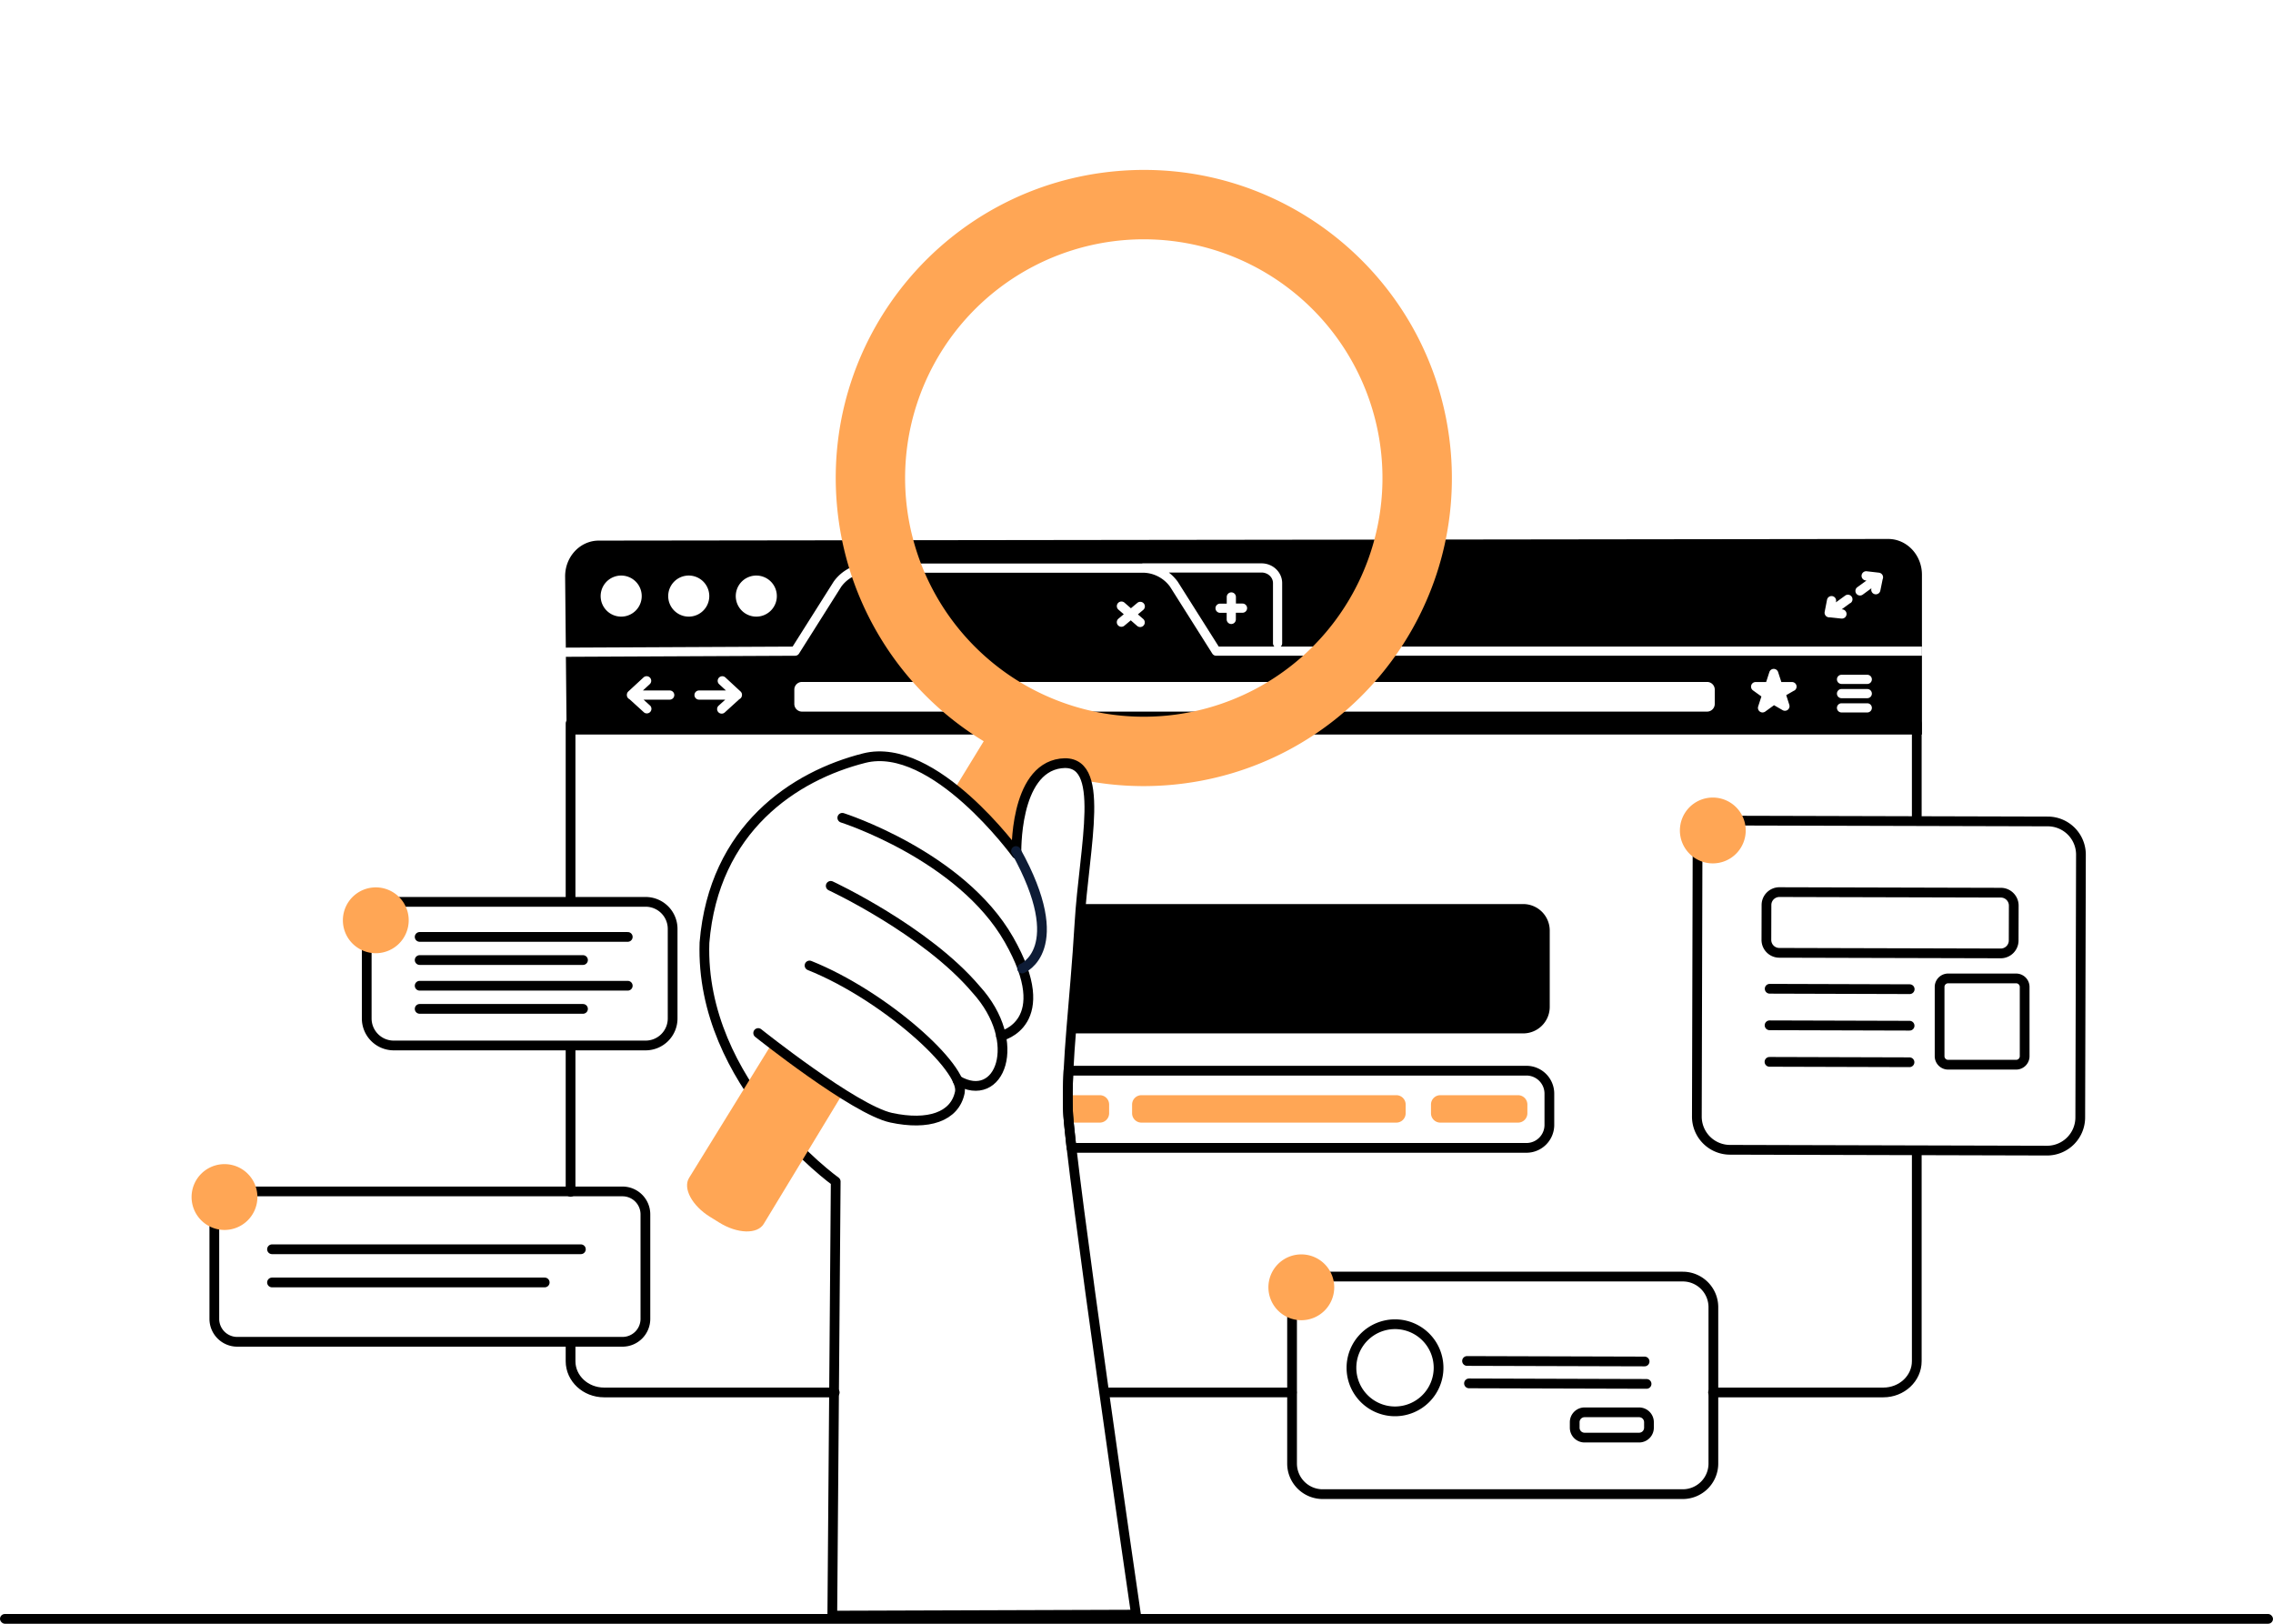 <svg xmlns="http://www.w3.org/2000/svg" xmlns:xlink="http://www.w3.org/1999/xlink" width="1400" height="1000" viewBox="0 0 1400 1000">
  <defs>
    <clipPath id="clip-path">
      <rect id="Rectangle_61817" data-name="Rectangle 61817" width="1400" height="1000" transform="translate(15074 6083)" fill="#fff"/>
    </clipPath>
  </defs>
  <g id="service-img-new-1" transform="translate(-15074 -6083)" clip-path="url(#clip-path)">
    <g id="Group_160128" data-name="Group 160128">
      <g id="Group_160120" data-name="Group 160120" transform="translate(55.125 159.967)">
        <path id="Path_179063" data-name="Path 179063" d="M286.247,478.33H131.112a16.642,16.642,0,0,0-16.642,16.642v55.167a16.642,16.642,0,0,0,16.642,16.642H286.247a16.643,16.643,0,0,0,16.642-16.642V494.972A16.643,16.643,0,0,0,286.247,478.33Z" transform="translate(15130.279 6000.12)" fill="none" stroke="#000" stroke-linecap="round" stroke-linejoin="round" stroke-width="6"/>
        <path id="Path_179064" data-name="Path 179064" d="M149.069,501.24H277.242" transform="translate(15128.285 5998.8)" fill="none" stroke="#000" stroke-linecap="round" stroke-linejoin="round" stroke-width="6"/>
        <path id="Path_179065" data-name="Path 179065" d="M149.069,516.36H249.677" transform="translate(15128.285 5997.929)" fill="none" stroke="#000" stroke-linecap="round" stroke-linejoin="round" stroke-width="6"/>
        <path id="Path_179066" data-name="Path 179066" d="M149.069,533.15H277.242" transform="translate(15128.285 5996.961)" fill="none" stroke="#000" stroke-linecap="round" stroke-linejoin="round" stroke-width="6"/>
        <path id="Path_179067" data-name="Path 179067" d="M149.069,548.27H249.677" transform="translate(15128.285 5996.09)" fill="none" stroke="#000" stroke-linecap="round" stroke-linejoin="round" stroke-width="6"/>
        <path id="Path_179068" data-name="Path 179068" d="M119.161,509.411A20.271,20.271,0,1,0,98.89,489.141,20.271,20.271,0,0,0,119.161,509.411Z" transform="translate(15131.177 6000.665)" fill="#ffa655"/>
        <path id="Path_179069" data-name="Path 179069" d="M592.36,621.567H572.08V604.68h20.28a5.748,5.748,0,0,1,5.749,5.749v5.39a5.75,5.75,0,0,1-5.749,5.748Z" transform="translate(15103.911 5992.84)" fill="#ffa655"/>
        <path id="Path_179070" data-name="Path 179070" d="M863.681,604.68H815.808a5.749,5.749,0,0,0-5.749,5.749v5.39a5.748,5.748,0,0,0,5.749,5.748h47.873a5.748,5.748,0,0,0,5.748-5.748v-5.39A5.748,5.748,0,0,0,863.681,604.68Z" transform="translate(15090.199 5992.84)" fill="#ffa655"/>
        <path id="Path_179071" data-name="Path 179071" d="M777.45,604.68H620.458a5.748,5.748,0,0,0-5.748,5.749v5.39a5.748,5.748,0,0,0,5.748,5.748H777.45a5.748,5.748,0,0,0,5.749-5.748v-5.39A5.749,5.749,0,0,0,777.45,604.68Z" transform="translate(15101.455 5992.84)" fill="#ffa655"/>
        <path id="Path_179072" data-name="Path 179072" d="M855.158,588.66H573.113c-.415,8.623-.565,16.774-.32,24.5.132,3.92.942,11.978,2.186,23.041H855.158a14.136,14.136,0,0,0,14.136-14.136v-19.29a14.134,14.134,0,0,0-14.136-14.117Z" transform="translate(15103.877 5993.763)" fill="none" stroke="#000" stroke-linecap="round" stroke-linejoin="round" stroke-width="6"/>
        <path id="Path_179073" data-name="Path 179073" d="M247.7,662.345V572.63" transform="translate(15122.603 5994.687)" fill="none" stroke="#000" stroke-linecap="round" stroke-linejoin="round" stroke-width="6"/>
        <path id="Path_179074" data-name="Path 179074" d="M410.4,797.072H268.309c-11.384,0-20.61-8.613-20.61-19.243V766.52" transform="translate(15122.603 5983.515)" fill="none" stroke="#000" stroke-linecap="round" stroke-linejoin="round" stroke-width="6"/>
        <path id="Path_179075" data-name="Path 179075" d="M712.113,798.94H597.529" transform="translate(15102.445 5981.646)" fill="none" stroke="#000" stroke-linecap="round" stroke-linejoin="round" stroke-width="6"/>
        <path id="Path_179076" data-name="Path 179076" d="M1119.887,641V770.6c0,10.63-9.226,19.243-20.61,19.243H994.39" transform="translate(15079.578 5990.747)" fill="none" stroke="#000" stroke-linecap="round" stroke-linejoin="round" stroke-width="6"/>
        <path id="Path_179077" data-name="Path 179077" d="M247.7,470.753V361.72h829.163v59.917" transform="translate(15122.603 6006.839)" fill="none" stroke="#000" stroke-linecap="round" stroke-linejoin="round" stroke-width="6"/>
        <path id="Path_179078" data-name="Path 179078" d="M695.781,263.109H638.71a28.285,28.285,0,0,1,5.353,5.456,1.3,1.3,0,0,1,.132.179l25.256,39.966h34.293a2.822,2.822,0,0,1-.876-2.036V269.6C702.867,266.021,699.691,263.109,695.781,263.109ZM684.1,287.875H680v4.109a2.827,2.827,0,1,1-5.654,0v-4.062H670.28a2.827,2.827,0,0,1,0-5.654h4.109v-4.109a2.827,2.827,0,0,1,5.654,0v4.062H684.1a2.827,2.827,0,1,1,0,5.654Z" transform="translate(15100.072 6012.521)"/>
        <path id="Path_179079" data-name="Path 179079" d="M1059.063,241.18l-794.191,1.008c-11.469,0-20.732,9.848-20.732,22l.433,43.915,139.68-.641,25.265-39.976a1.156,1.156,0,0,1,.123-.179,26.619,26.619,0,0,1,20.987-11H599.361a2.69,2.69,0,0,1,.744-.113h72.94c7.021,0,12.741,5.447,12.741,12.138v37.083a2.831,2.831,0,0,1-.876,2.036h394.857V313.1H645.16a2.831,2.831,0,0,1-2.394-1.31L616.738,270.6a20.943,20.943,0,0,0-16.388-8.642H430.6a20.96,20.96,0,0,0-16.4,8.642l-26.01,41.191a2.828,2.828,0,0,1-2.375,1.31l-141.206.65.471,47.873h834.76v-98.45C1079.824,251.028,1070.522,241.18,1059.063,241.18ZM278.669,289.006a12.648,12.648,0,1,1,8.942-3.7A12.662,12.662,0,0,1,278.669,289.006Zm41.606,0a12.65,12.65,0,1,1,4.842-.96A12.659,12.659,0,0,1,320.275,289.006Zm41.616,0a12.648,12.648,0,1,1,8.942-3.7A12.662,12.662,0,0,1,361.89,289.006Zm673.849-8.387-5.362,3.92h.339a2.831,2.831,0,1,1-.3,5.654h-.3l-7.068-.754h-.33a2.821,2.821,0,0,1-1.282-.305,2.837,2.837,0,0,1-1.489-1.909,2.829,2.829,0,0,1-.019-1.159l1.451-7.445a2.831,2.831,0,0,1,5.126-1.03,2.86,2.86,0,0,1,.424,2.123l-.094.5,5.654-4.109a2.83,2.83,0,0,1,3.195-.205,2.689,2.689,0,0,1,.829.76,2.76,2.76,0,0,1,.471,1.023,2.674,2.674,0,0,1,.038,1.127,2.833,2.833,0,0,1-.415,1.05,2.762,2.762,0,0,1-.782.807Zm19.894-14.6L1054.21,273a2.823,2.823,0,0,1-2.771,2.262,3.05,3.05,0,0,1-.575-.057,2.823,2.823,0,0,1-2.2-3.336l.066-.33-5.362,3.92a2.838,2.838,0,0,1-3.958-.617,2.828,2.828,0,0,1,.622-3.953l5.654-4.109-.509-.057a2.855,2.855,0,0,1-2.507-3.152,2.878,2.878,0,0,1,1.065-1.9,2.824,2.824,0,0,1,2.092-.6l7.539.867a2.833,2.833,0,0,1,1.1.368,2.865,2.865,0,0,1,1.159,3.713ZM584.923,284.68a2.844,2.844,0,1,1,3.769-4.26l3.93,3.43,4-3.345a2.827,2.827,0,0,1,3.628,4.335l-3.317,2.771,3.261,2.827a2.842,2.842,0,0,1-3.732,4.288l-3.92-3.43-4.005,3.345a2.827,2.827,0,0,1-3.628-4.335l3.317-2.771ZM308.561,340.139H292.456l4.09,3.713a2.827,2.827,0,0,1-3.77,4.184l-8.99-8.18a2.826,2.826,0,0,1-1.621-2.544v-.16a2.822,2.822,0,0,1,.942-2.092l9.339-8.632a2.828,2.828,0,0,1,3.836,4.156l-4.222,3.9h16.5a2.827,2.827,0,0,1,0,5.654Zm44.5-2.827a2.83,2.83,0,0,1-1.621,2.544l-8.99,8.18a2.816,2.816,0,0,1-3.77-4.184l4.09-3.713H326.627a2.827,2.827,0,1,1,0-5.654H343.2l-4.222-3.9a2.828,2.828,0,0,1,3.835-4.156l9.339,8.632a2.831,2.831,0,0,1,.942,2.092v.075C353.1,337.256,353.06,337.284,353.06,337.312Zm599.165,5.475a4.714,4.714,0,0,1-4.712,4.712H390.02a4.712,4.712,0,0,1-4.712-4.712v-8.84a4.71,4.71,0,0,1,4.712-4.712h557.5a4.712,4.712,0,0,1,4.712,4.712Zm48.938-8.255-4.91,2.827,1.885,5.928a2.825,2.825,0,0,1,.028,1.676,2.893,2.893,0,0,1-.933,1.4,2.829,2.829,0,0,1-3.195.254l-5.306-3.063-5.409,3.93a2.83,2.83,0,0,1-3.327,0,2.861,2.861,0,0,1-1.027-1.413,2.772,2.772,0,0,1,0-1.747l2-6.154-5.23-3.77a2.8,2.8,0,0,1-1.018-1.413,2.753,2.753,0,0,1,0-1.742,2.792,2.792,0,0,1,1.018-1.41,2.832,2.832,0,0,1,1.659-.544h6.474l2-6.154a2.827,2.827,0,0,1,5.372,0l2.007,6.154H999.8a2.822,2.822,0,0,1,2.733,2.095,2.839,2.839,0,0,1-1.319,3.182Zm45.008,13.495h-15.86a2.83,2.83,0,0,1-2.827-2.827,2.828,2.828,0,0,1,2.827-2.827h15.86a2.827,2.827,0,0,1,0,5.654Zm0-8.783h-15.86a2.83,2.83,0,0,1-2.827-2.827,2.828,2.828,0,0,1,2.827-2.827h15.86a2.827,2.827,0,0,1,0,5.654Zm0-8.774h-15.86a2.83,2.83,0,0,1-2.827-2.827,2.828,2.828,0,0,1,2.827-2.827h15.86a2.827,2.827,0,0,1,0,5.654Z" transform="translate(15122.808 6013.785)"/>
        <path id="Path_179080" data-name="Path 179080" d="M853.287,479.77H580.893c-.368,4.081-.688,8.161-.942,12.194-1.517,25.548-3.675,47.732-5.23,67.465H853.287a16.351,16.351,0,0,0,16.35-16.3v-47a16.348,16.348,0,0,0-16.35-16.36Z" transform="translate(15103.76 6000.037)"/>
        <path id="Path_179081" data-name="Path 179081" d="M959.906,723.22h-221.8a18.847,18.847,0,0,0-18.848,18.848V838.36a18.848,18.848,0,0,0,18.848,18.848h221.8a18.848,18.848,0,0,0,18.848-18.848V742.068A18.848,18.848,0,0,0,959.906,723.22Z" transform="translate(15095.432 5986.009)" fill="none" stroke="#000" stroke-linecap="round" stroke-linejoin="round" stroke-width="6"/>
        <path id="Path_179082" data-name="Path 179082" d="M784.9,808.019a26.83,26.83,0,1,0-26.829-26.83A26.83,26.83,0,0,0,784.9,808.019Z" transform="translate(15093.195 5984.215)" fill="none" stroke="#000" stroke-linecap="round" stroke-linejoin="round" stroke-width="6"/>
        <path id="Path_179083" data-name="Path 179083" d="M943.645,811.93H910.078a6.088,6.088,0,0,0-6.088,6.088v3.393a6.088,6.088,0,0,0,6.088,6.088h33.568a6.088,6.088,0,0,0,6.088-6.088v-3.393A6.088,6.088,0,0,0,943.645,811.93Z" transform="translate(15084.787 5980.898)" fill="none" stroke="#000" stroke-linecap="round" stroke-linejoin="round" stroke-width="6"/>
        <path id="Path_179084" data-name="Path 179084" d="M724.07,749.261A20.271,20.271,0,1,0,703.8,728.99,20.271,20.271,0,0,0,724.07,749.261Z" transform="translate(15096.322 5986.845)" fill="#ffa655"/>
        <path id="Path_179085" data-name="Path 179085" d="M833.62,778.37l109.373.311" transform="translate(15088.842 5982.832)" fill="none" stroke="#000" stroke-linecap="round" stroke-linejoin="round" stroke-width="6"/>
        <path id="Path_179086" data-name="Path 179086" d="M834.9,793.02l109.373.31" transform="translate(15088.768 5981.988)" fill="none" stroke="#000" stroke-linecap="round" stroke-linejoin="round" stroke-width="6"/>
        <path id="Path_179087" data-name="Path 179087" d="M1200,425.753l-195.261-.512a20.441,20.441,0,0,0-20.491,20.387l-.423,161.844a20.44,20.44,0,0,0,20.386,20.494l195.261.511a20.448,20.448,0,0,0,20.5-20.387l.424-161.843A20.445,20.445,0,0,0,1200,425.753Z" transform="translate(15080.188 6003.179)" fill="none" stroke="#000" stroke-linecap="round" stroke-linejoin="round" stroke-width="6"/>
        <path id="Path_179088" data-name="Path 179088" d="M1189.618,528.37h-41.889a5.247,5.247,0,0,0-5.249,5.249v42.643a5.247,5.247,0,0,0,5.249,5.249h41.889a5.247,5.247,0,0,0,5.249-5.249V533.619A5.247,5.247,0,0,0,1189.618,528.37Z" transform="translate(15071.045 5997.237)" fill="none" stroke="#000" stroke-linecap="round" stroke-linejoin="round" stroke-width="6"/>
        <path id="Path_179089" data-name="Path 179089" d="M1173.69,472.322l-136.381-.357a7.959,7.959,0,0,0-7.982,7.942l-.057,21.467a7.964,7.964,0,0,0,7.944,7.984l136.381.357a7.964,7.964,0,0,0,7.982-7.942l.057-21.467A7.965,7.965,0,0,0,1173.69,472.322Z" transform="translate(15077.568 6000.487)" fill="none" stroke="#000" stroke-linecap="round" stroke-linejoin="round" stroke-width="6"/>
        <path id="Path_179090" data-name="Path 179090" d="M1031.29,582.89l86.247.245" transform="translate(15077.452 5994.095)" fill="none" stroke="#000" stroke-linecap="round" stroke-linejoin="round" stroke-width="6"/>
        <path id="Path_179091" data-name="Path 179091" d="M1031.35,559.01l86.247.245" transform="translate(15077.448 5995.471)" fill="none" stroke="#000" stroke-linecap="round" stroke-linejoin="round" stroke-width="6"/>
        <path id="Path_179092" data-name="Path 179092" d="M1031.42,535.13l86.246.254" transform="translate(15077.444 5996.847)" fill="none" stroke="#000" stroke-linecap="round" stroke-linejoin="round" stroke-width="6"/>
        <path id="Path_179093" data-name="Path 179093" d="M993.011,450.711a20.271,20.271,0,1,0-20.271-20.271A20.27,20.27,0,0,0,993.011,450.711Z" transform="translate(15080.826 6004.047)" fill="#ffa655"/>
        <path id="Path_179094" data-name="Path 179094" d="M266.259,667.57H28.987A14.117,14.117,0,0,0,14.87,681.687v64.374a14.117,14.117,0,0,0,14.117,14.117H266.259a14.117,14.117,0,0,0,14.117-14.117V681.687A14.117,14.117,0,0,0,266.259,667.57Z" transform="translate(15136.019 5989.216)" fill="none" stroke="#000" stroke-linecap="round" stroke-linejoin="round" stroke-width="6"/>
        <path id="Path_179095" data-name="Path 179095" d="M52.57,705.37H242.808" transform="translate(15133.846 5987.038)" fill="none" stroke="#000" stroke-linecap="round" stroke-linejoin="round" stroke-width="6"/>
        <path id="Path_179096" data-name="Path 179096" d="M52.57,727.06H220.53" transform="translate(15133.846 5985.788)" fill="none" stroke="#000" stroke-linecap="round" stroke-linejoin="round" stroke-width="6"/>
        <path id="Path_179097" data-name="Path 179097" d="M20.271,690.271A20.271,20.271,0,1,0,0,670,20.27,20.27,0,0,0,20.271,690.271Z" transform="translate(15136.875 5990.244)" fill="#ffa655"/>
        <path id="Path_179098" data-name="Path 179098" d="M799.837,173.8C791.007,69.387,699.22-8.123,594.8.678S412.924,101.268,421.689,205.684a189.417,189.417,0,0,0,90.468,146.163l-18.056,29.5c14.277,11.365,26.16,24.832,32.71,32.851l5.485,5.381c0-8.9,1.527-50.728,27.263-54.064,8.679-1.131,13.429,3.006,15.766,10.649a189.457,189.457,0,0,0,51.369,2.639C731.11,370,808.611,278.219,799.837,173.8ZM623.1,336.232a147.01,147.01,0,1,1,99.965-51.639A147.011,147.011,0,0,1,623.1,336.232Z" transform="translate(15112.616 6027.682)" fill="#ffa655"/>
        <path id="Path_179099" data-name="Path 179099" d="M527.367,443.323s-1.574-51.991,27.244-55.723,14.409,50.549,11.554,98.809-8.02,84.522-7.058,114.97S601,911.818,601,911.818l-187.053.612,2.1-267.334s-83.768-60.039-80.837-147.115c5.749-70.273,55.365-102.785,98.413-113.651S527.367,443.323,527.367,443.323Z" transform="translate(15117.564 6005.603)" fill="none" stroke="#000" stroke-linecap="round" stroke-linejoin="round" stroke-width="6"/>
        <path id="Path_179100" data-name="Path 179100" d="M325.084,653.635c-3.958,6.408,1.819,17.161,12.911,24.012l5.786,3.581c11.092,6.851,23.286,7.219,27.244.81l48.061-79.282L376.368,570.47Z" transform="translate(15118.216 5994.811)" fill="#ffa655"/>
        <path id="Path_179101" data-name="Path 179101" d="M370.33,561.517s59.285,47.326,81.987,52.17,39.09-.481,42.209-15.625-46.789-59.822-92.57-78.142" transform="translate(15115.537 5997.724)" fill="none" stroke="#000" stroke-linecap="round" stroke-linejoin="round" stroke-width="6"/>
        <path id="Path_179102" data-name="Path 179102" d="M417.74,467.881s58.588,27.263,89.526,63.761c29.685,32.672,14.569,71.272-11.44,56" transform="translate(15112.805 6000.722)" fill="none" stroke="#000" stroke-linecap="round" stroke-linejoin="round" stroke-width="6"/>
        <path id="Path_179103" data-name="Path 179103" d="M425.3,423.4s73.072,23.258,102.625,75.013-4.9,59.37-4.9,59.37" transform="translate(15112.369 6003.285)" fill="none" stroke="#000" stroke-linecap="round" stroke-linejoin="round" stroke-width="6"/>
        <path id="Path_179104" data-name="Path 179104" d="M538.83,445.11c33.652,60.633,3.77,72.347,3.77,72.347" transform="translate(15105.827 6002.034)" fill="none" stroke="#0e1c36" stroke-linecap="round" stroke-linejoin="round" stroke-width="6"/>
      </g>
      <rect id="Rectangle_61821" data-name="Rectangle 61821" width="1400" height="6" rx="3" transform="translate(15074 7077)"/>
    </g>
  </g>
</svg>
